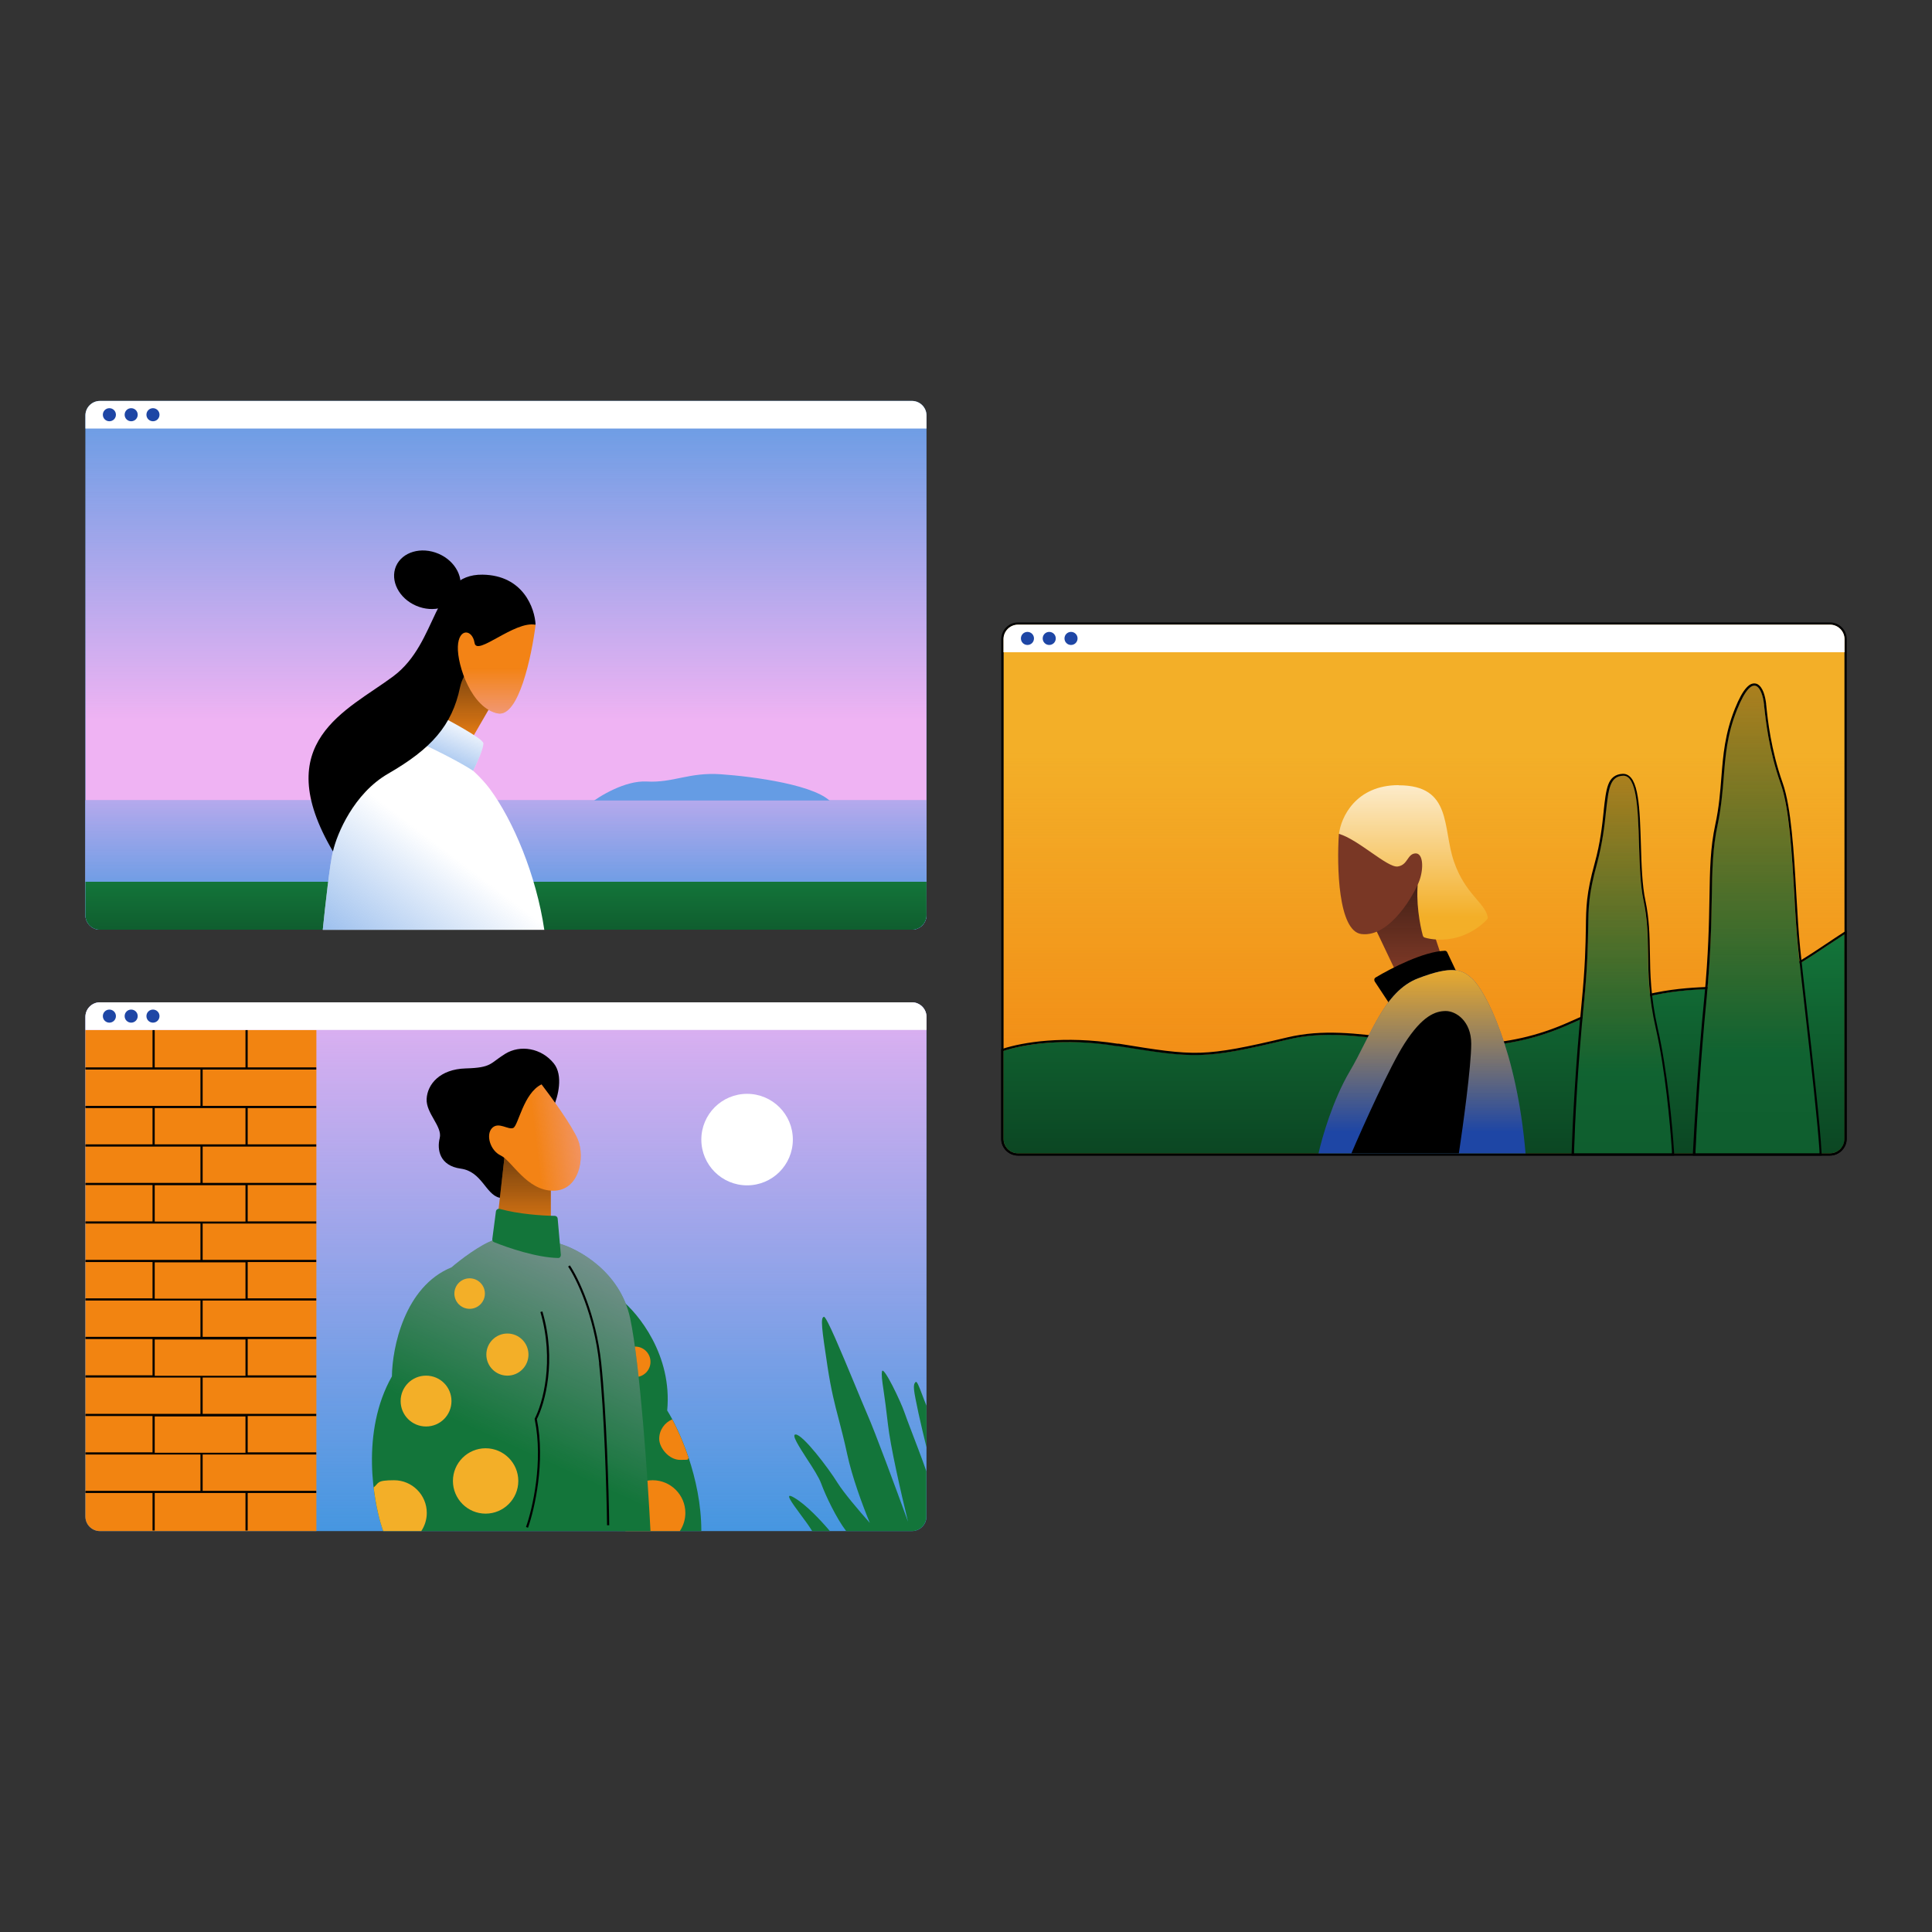 <?xml version="1.0" encoding="UTF-8"?> <svg xmlns="http://www.w3.org/2000/svg" xmlns:xlink="http://www.w3.org/1999/xlink" version="1.1" viewBox="0 0 1330 1330"><rect x="0" y="0" width="1330" height="1330" fill="#333333" stroke="none"/><defs><style> .cls-1 { fill: url(#Unbenannter_Verlauf_20); } .cls-1, .cls-2 { fill-opacity: .6; } .cls-3 { fill: url(#Unbenannter_Verlauf_2); } .cls-4 { fill: url(#Unbenannter_Verlauf_6); } .cls-5 { fill: url(#Unbenannter_Verlauf_7); } .cls-6 { fill: url(#Unbenannter_Verlauf_5); } .cls-7 { fill: url(#Unbenannter_Verlauf_9); } .cls-2 { fill: url(#Unbenannter_Verlauf_8); } .cls-8, .cls-9 { fill: #f3af28; } .cls-10 { fill: #f38315; } .cls-11, .cls-12, .cls-13, .cls-14, .cls-15, .cls-9, .cls-16, .cls-17, .cls-18, .cls-19, .cls-20, .cls-21 { fill-rule: evenodd; } .cls-11, .cls-22 { fill: #2090dc; } .cls-12 { fill: url(#Unbenannter_Verlauf_3); } .cls-23 { fill: #1e46a5; } .cls-24, .cls-16 { fill: #f28411; } .cls-25 { fill: #fff; } .cls-14 { fill: url(#Unbenannter_Verlauf_4); } .cls-14, .cls-20, .cls-21 { fill-opacity: .2; } .cls-15, .cls-26 { fill: #13753a; } .cls-27 { fill: #659ce4; } .cls-28 { fill: url(#Unbenannter_Verlauf_15); } .cls-29 { fill: url(#Unbenannter_Verlauf_21); } .cls-30 { fill: url(#Unbenannter_Verlauf_18); } .cls-31 { fill: url(#Unbenannter_Verlauf_19); } .cls-32 { fill: url(#Unbenannter_Verlauf_16); } .cls-33 { fill: url(#Unbenannter_Verlauf_17); } .cls-17 { fill: url(#Unbenannter_Verlauf_11); } .cls-18 { fill: url(#Unbenannter_Verlauf_13); } .cls-19 { fill: url(#Unbenannter_Verlauf_10); fill-opacity: .4; } .cls-20 { fill: url(#Unbenannter_Verlauf_14); } .cls-21 { fill: url(#Unbenannter_Verlauf_12); } .cls-34 { fill: #793725; } </style><linearGradient id="Unbenannter_Verlauf_2" data-name="Unbenannter Verlauf 2" x1="348.2" y1="1158.7" x2="348.2" y2="833.6" gradientTransform="translate(0 1330) scale(1 -1)" gradientUnits="userSpaceOnUse"><stop offset="0" stop-color="#efb3f3" stop-opacity="0"></stop><stop offset="1" stop-color="#efb3f3"></stop></linearGradient><linearGradient id="Unbenannter_Verlauf_3" data-name="Unbenannter Verlauf 3" x1="348.3" y1="656.8" x2="348.3" y2="826.8" gradientTransform="translate(0 1330) scale(1 -1)" gradientUnits="userSpaceOnUse"><stop offset="0" stop-color="#efb3f3" stop-opacity="0"></stop><stop offset="1" stop-color="#efb3f3"></stop></linearGradient><linearGradient id="Unbenannter_Verlauf_4" data-name="Unbenannter Verlauf 4" x1="348.2" y1="723" x2="348.2" y2="690" gradientTransform="translate(0 1330) scale(1 -1)" gradientUnits="userSpaceOnUse"><stop offset="0" stop-color="#000" stop-opacity="0"></stop><stop offset="1" stop-color="#000"></stop></linearGradient><linearGradient id="Unbenannter_Verlauf_5" data-name="Unbenannter Verlauf 5" x1="313.6" y1="739.5" x2="223.9" y2="620.9" gradientTransform="translate(0 1330) scale(1 -1)" gradientUnits="userSpaceOnUse"><stop offset="0" stop-color="#659ce4" stop-opacity="0"></stop><stop offset="1" stop-color="#659ce4"></stop></linearGradient><linearGradient id="Unbenannter_Verlauf_6" data-name="Unbenannter Verlauf 6" x1="318" y1="816.2" x2="318" y2="919.8" gradientTransform="translate(0 1330) scale(1 -1)" gradientUnits="userSpaceOnUse"><stop offset="0" stop-color="#070707" stop-opacity="0"></stop><stop offset="1" stop-color="#070707"></stop></linearGradient><linearGradient id="Unbenannter_Verlauf_7" data-name="Unbenannter Verlauf 7" x1="318.1" y1="836.1" x2="295.6" y2="782.5" gradientTransform="translate(0 1330) scale(1 -1)" gradientUnits="userSpaceOnUse"><stop offset="0" stop-color="#659ce4" stop-opacity="0"></stop><stop offset="1" stop-color="#659ce4"></stop></linearGradient><linearGradient id="Unbenannter_Verlauf_8" data-name="Unbenannter Verlauf 8" x1="342" y1="869.7" x2="342" y2="825.7" gradientTransform="translate(0 1330) scale(1 -1)" gradientUnits="userSpaceOnUse"><stop offset="0" stop-color="#efb3f3" stop-opacity="0"></stop><stop offset="1" stop-color="#efb3f3"></stop></linearGradient><linearGradient id="Unbenannter_Verlauf_9" data-name="Unbenannter Verlauf 9" x1="980.3" y1="811.9" x2="980.3" y2="536" gradientTransform="translate(0 1330) scale(1 -1)" gradientUnits="userSpaceOnUse"><stop offset="0" stop-color="#f28411" stop-opacity="0"></stop><stop offset="1" stop-color="#f28411"></stop></linearGradient><linearGradient id="Unbenannter_Verlauf_10" data-name="Unbenannter Verlauf 10" x1="980.3" y1="686.9" x2="980.3" y2="536" gradientTransform="translate(0 1330) scale(1 -1)" gradientUnits="userSpaceOnUse"><stop offset="0" stop-color="#000" stop-opacity="0"></stop><stop offset="1" stop-color="#000"></stop></linearGradient><linearGradient id="Unbenannter_Verlauf_11" data-name="Unbenannter Verlauf 11" x1="1117.2" y1="591.8" x2="1117.2" y2="889.8" gradientTransform="translate(0 1330) scale(1 -1)" gradientUnits="userSpaceOnUse"><stop offset="0" stop-color="#f28411" stop-opacity="0"></stop><stop offset="1" stop-color="#f28411"></stop></linearGradient><linearGradient id="Unbenannter_Verlauf_12" data-name="Unbenannter Verlauf 12" x1="1117.2" y1="796" x2="1117.2" y2="536" gradientTransform="translate(0 1330) scale(1 -1)" gradientUnits="userSpaceOnUse"><stop offset="0" stop-color="#000" stop-opacity="0"></stop><stop offset="1" stop-color="#000"></stop></linearGradient><linearGradient id="Unbenannter_Verlauf_13" data-name="Unbenannter Verlauf 13" x1="1209.8" y1="605.1" x2="1209.8" y2="974.2" gradientTransform="translate(0 1330) scale(1 -1)" gradientUnits="userSpaceOnUse"><stop offset="0" stop-color="#f28411" stop-opacity="0"></stop><stop offset="1" stop-color="#f28411"></stop></linearGradient><linearGradient id="Unbenannter_Verlauf_14" data-name="Unbenannter Verlauf 14" x1="1209.8" y1="858" x2="1209.8" y2="536" gradientTransform="translate(0 1330) scale(1 -1)" gradientUnits="userSpaceOnUse"><stop offset="0" stop-color="#000" stop-opacity="0"></stop><stop offset="1" stop-color="#000"></stop></linearGradient><linearGradient id="Unbenannter_Verlauf_15" data-name="Unbenannter Verlauf 15" x1="969.5" y1="666.4" x2="969.5" y2="782.2" gradientTransform="translate(0 1330) scale(1 -1)" gradientUnits="userSpaceOnUse"><stop offset="0" stop-color="#070707" stop-opacity="0"></stop><stop offset="1" stop-color="#070707"></stop></linearGradient><linearGradient id="Unbenannter_Verlauf_16" data-name="Unbenannter Verlauf 16" x1="972.9" y1="698.8" x2="972.9" y2="818.8" gradientTransform="translate(0 1330) scale(1 -1)" gradientUnits="userSpaceOnUse"><stop offset="0" stop-color="#fff" stop-opacity="0"></stop><stop offset="1" stop-color="#fff"></stop></linearGradient><linearGradient id="Unbenannter_Verlauf_17" data-name="Unbenannter Verlauf 17" x1="979" y1="550.8" x2="979" y2="667.8" gradientTransform="translate(0 1330) scale(1 -1)" gradientUnits="userSpaceOnUse"><stop offset="0" stop-color="#f3af28" stop-opacity="0"></stop><stop offset="1" stop-color="#f3af28"></stop></linearGradient><linearGradient id="Unbenannter_Verlauf_18" data-name="Unbenannter Verlauf 18" x1="348.3" y1="186.8" x2="348.3" y2="674.8" gradientTransform="translate(0 1330) scale(1 -1)" gradientUnits="userSpaceOnUse"><stop offset="0" stop-color="#efb3f3" stop-opacity="0"></stop><stop offset="1" stop-color="#efb3f3"></stop></linearGradient><linearGradient id="Unbenannter_Verlauf_19" data-name="Unbenannter Verlauf 19" x1="360.3" y1="475.5" x2="360.3" y2="584" gradientTransform="translate(0 1330) scale(1 -1)" gradientUnits="userSpaceOnUse"><stop offset="0" stop-color="#070707" stop-opacity="0"></stop><stop offset="1" stop-color="#070707"></stop></linearGradient><linearGradient id="Unbenannter_Verlauf_20" data-name="Unbenannter Verlauf 20" x1="368.6" y1="545.8" x2="421.8" y2="552.2" gradientTransform="translate(0 1330) scale(1 -1)" gradientUnits="userSpaceOnUse"><stop offset="0" stop-color="#efb3f3" stop-opacity="0"></stop><stop offset="1" stop-color="#efb3f3"></stop></linearGradient><linearGradient id="Unbenannter_Verlauf_21" data-name="Unbenannter Verlauf 21" x1="355.6" y1="333" x2="488.6" y2="625" gradientTransform="translate(0 1330) scale(1 -1)" gradientUnits="userSpaceOnUse"><stop offset="0" stop-color="#efb3f3" stop-opacity="0"></stop><stop offset="1" stop-color="#efb3f3"></stop></linearGradient></defs><g><g id="Ebene_1"><g id="Social_Networking"><g id="Browser_1"><g id="Sky"><path class="cls-22" d="M58.8,286c0-5.5,4.5-10,10-10h559c5.5,0,10,4.5,10,10v344c0,5.5-4.5,10-10,10H68.8c-5.5,0-10-4.5-10-10v-344Z"></path><path class="cls-3" d="M58.8,286c0-5.5,4.5-10,10-10h559c5.5,0,10,4.5,10,10v344c0,5.5-4.5,10-10,10H68.8c-5.5,0-10-4.5-10-10v-344Z"></path></g><g id="Background"><path id="Island" class="cls-27" d="M445.2,538c-14.8-.8-32.5,10-39.5,15.5h167.5c-9-13-55-19-77-20.5s-32.5,6-51,5Z"></path><g id="Sea"><path class="cls-11" d="M637.8,551v79c0,5.5-4.5,10-10,10H68.8c-5.5,0-10-4.5-10-10v-79h579Z"></path><path class="cls-12" d="M637.8,551v79c0,5.5-4.5,10-10,10H68.8c-5.5,0-10-4.5-10-10v-79h579Z"></path></g><g id="Ground"><path class="cls-15" d="M637.8,607v23c0,5.5-4.5,10-10,10H68.8c-5.5,0-10-4.5-10-10v-23h579Z"></path><path class="cls-14" d="M637.8,607v23c0,5.5-4.5,10-10,10H68.8c-5.5,0-10-4.5-10-10v-23h579Z"></path></g></g><g id="Header"><path id="Rectangle_2" class="cls-25" d="M58.8,295h579v-9c0-5.5-4.5-10-10-10H68.8c-5.5,0-10,4.5-10,10v9Z"></path><g id="Group_1"><path id="Ellipse_2" class="cls-23" d="M79.8,285.5c0,2.5-2,4.5-4.5,4.5s-4.5-2-4.5-4.5,2-4.5,4.5-4.5,4.5,2,4.5,4.5Z"></path><path id="Ellipse_3" class="cls-23" d="M94.8,285.5c0,2.5-2,4.5-4.5,4.5s-4.5-2-4.5-4.5,2-4.5,4.5-4.5,4.5,2,4.5,4.5Z"></path><path id="Ellipse_4" class="cls-23" d="M109.8,285.5c0,2.5-2,4.5-4.5,4.5s-4.5-2-4.5-4.5,2-4.5,4.5-4.5,4.5,2,4.5,4.5Z"></path></g></g><g id="Character_1"><g id="Shirt"><path class="cls-25" d="M229.2,586.1c-2,7.2-5.5,39-7,54h152.5c-5.5-37.5-21.5-75.5-37.5-97-12-16.1-32.5-29-43.5-34-7.2,5.2-25,18.8-33,25-27,23.5-29,43-31.5,52Z"></path><path class="cls-6" d="M229.2,586.1c-2,7.2-5.5,39-7,54h152.5c-5.5-37.5-21.5-75.5-37.5-97-12-16.1-32.5-29-43.5-34-7.2,5.2-25,18.8-33,25-27,23.5-29,43-31.5,52Z"></path></g><g id="Head"><g id="Neck"><path class="cls-10" d="M339.2,483.6l-20.5,35.5-22-10.5,22-53.5,20.5,28.5Z"></path><path class="cls-4" d="M339.2,483.6l-20.5,35.5-22-10.5,22-53.5,20.5,28.5Z"></path></g><g id="Shirt_Part"><path class="cls-25" d="M332.7,511.6c.4,3.2-4.5,14-7,19-10.4-6.8-29.7-16.2-38-20l11-20c11.2,5.7,33.6,17.8,34,21Z"></path><path class="cls-5" d="M332.7,511.6c.4,3.2-4.5,14-7,19-10.4-6.8-29.7-16.2-38-20l11-20c11.2,5.7,33.6,17.8,34,21Z"></path></g><g id="Hair"><path id="Vector_3" d="M267.2,532.6c-23.6,13.6-35.2,41.3-38,53.5-44.5-75.5,10-97,41.5-120.5s26.5-70.5,61.5-70c28,.4,36,23.2,36.5,34.5-15.5,5.5-47.6,21.8-52,43-5.5,26.5-20,42.5-49.5,59.5Z"></path><path id="Ellipse_1" d="M315.8,408.4c-4.3,9.9-17.4,13.7-29.3,8.6-11.9-5.1-18.1-17.3-13.9-27.2,4.3-9.9,17.4-13.7,29.3-8.6,11.9,5.1,18.1,17.3,13.9,27.2Z"></path></g><g id="Face"><path class="cls-10" d="M342.7,491.1c14.4,2.8,23.3-39.5,26-61-14.5-3-40.5,22-42,12.5s-11-10.5-11.5,2.5,9.5,42.5,27.5,46Z"></path><path class="cls-2" d="M342.7,491.1c14.4,2.8,23.3-39.5,26-61-14.5-3-40.5,22-42,12.5s-11-10.5-11.5,2.5,9.5,42.5,27.5,46Z"></path></g></g></g></g><g id="Browser_2"><g id="Sky_2"><path class="cls-8" d="M690.8,440c0-5.5,4.5-10,10-10h559c5.5,0,10,4.5,10,10v344c0,5.5-4.5,10-10,10h-559c-5.5,0-10-4.5-10-10v-344Z"></path><path class="cls-7" d="M690.8,440c0-5.5,4.5-10,10-10h559c5.5,0,10,4.5,10,10v344c0,5.5-4.5,10-10,10h-559c-5.5,0-10-4.5-10-10v-344Z"></path></g><path id="Sky__x28_Stroke_x29_" class="cls-13" d="M700.8,428.5h559c6.3,0,11.5,5.1,11.5,11.5v344c0,6.3-5.2,11.5-11.5,11.5h-559c-6.3,0-11.5-5.2-11.5-11.5v-344c0-6.4,5.2-11.5,11.5-11.5ZM700.8,430c-5.5,0-10,4.5-10,10v344c0,5.5,4.5,10,10,10h559c5.5,0,10-4.5,10-10v-344c0-5.5-4.5-10-10-10h-559Z"></path><g id="Background_2"><g id="Hill"><path class="cls-15" d="M1269.8,643.1v140.9c0,5.5-4.5,10-10,10h-559c-5.5,0-10-4.5-10-10v-60.6c13.6-4.4,41.7-9.2,78.5-3.4h.9c52.7,8.5,58.5,9.4,116.6-4.5,23.7-5.7,47.3-2.6,72.2.6,36.5,4.7,75.8,9.8,122.8-11.6,47.8-21.8,74.7-22.9,96.6-23.8,14.3-.6,26.5-1.1,40.9-7.2,13.6-5.8,26.8-14.6,39.9-23.4,3.5-2.4,7-4.7,10.6-7Z"></path><path class="cls-19" d="M1269.8,643.1v140.9c0,5.5-4.5,10-10,10h-559c-5.5,0-10-4.5-10-10v-60.6c13.6-4.4,41.7-9.2,78.5-3.4h.9c52.7,8.5,58.5,9.4,116.6-4.5,23.7-5.7,47.3-2.6,72.2.6,36.5,4.7,75.8,9.8,122.8-11.6,47.8-21.8,74.7-22.9,96.6-23.8,14.3-.6,26.5-1.1,40.9-7.2,13.6-5.8,26.8-14.6,39.9-23.4,3.5-2.4,7-4.7,10.6-7Z"></path></g><path id="Hill__x28_Stroke_x29_" class="cls-13" d="M1271.2,640.4v143.6c0,6.3-5.2,11.5-11.5,11.5h-559c-6.3,0-11.5-5.2-11.5-11.5v-61.7l1-.3c13.8-4.5,42.2-9.3,79.2-3.5h.9c26.4,4.3,40.8,6.6,56,6.2,15.1-.5,31-3.7,60.1-10.6,24-5.7,47.8-2.7,72.6.5h.1c36.5,4.7,75.4,9.7,121.9-11.4,48-21.9,75.1-23,97.2-23.9,14.3-.6,26.2-1.1,40.4-7.1,13.5-5.7,26.5-14.4,39.7-23.2l.8,1.2c-13.1,8.8-26.3,17.6-39.9,23.4-14.4,6.1-26.6,6.6-40.9,7.2-21.9.9-48.8,2-96.6,23.8-46.9,21.4-86.3,16.3-122.8,11.6-24.9-3.2-48.5-6.3-72.2-.6-58.2,13.9-63.9,13-116.6,4.6h-.9c-36.8-6-64.9-1.2-78.5,3.3v60.6c0,5.5,4.5,10,10,10h559c5.5,0,10-4.5,10-10v-140.9c-.5.3-1,.7-1.5,1-3,2-6.1,4-9.1,6h0s-.8-1.2-.8-1.2c3.5-2.4,7.1-4.7,10.6-7l2.3-1.5Z"></path><g id="Tree_1"><path class="cls-15" d="M1151,794h-67.6c.6-19.1,2.5-59.8,6.9-103.5,2.6-25.5,2.8-40,2.9-51.2.2-15.1.3-23.8,6.1-44.8,3.9-14.2,5.2-26.4,6.2-36.1,1.6-15.2,2.6-24.1,11.8-24.4,9.5-.3,10.2,22.8,10.9,47,.4,14.1.9,28.6,3.1,39,2.7,12.6,2.9,23.6,3.1,35.6.2,14.7.5,30.7,5.4,52.4,6.6,28.9,10,66.6,11.2,86Z"></path><path class="cls-17" d="M1151,794h-67.6c.6-19.1,2.5-59.8,6.9-103.5,2.6-25.5,2.8-40,2.9-51.2.2-15.1.3-23.8,6.1-44.8,3.9-14.2,5.2-26.4,6.2-36.1,1.6-15.2,2.6-24.1,11.8-24.4,9.5-.3,10.2,22.8,10.9,47,.4,14.1.9,28.6,3.1,39,2.7,12.6,2.9,23.6,3.1,35.6.2,14.7.5,30.7,5.4,52.4,6.6,28.9,10,66.6,11.2,86Z"></path><path class="cls-21" d="M1151,794h-67.6c.6-19.1,2.5-59.8,6.9-103.5,2.6-25.5,2.8-40,2.9-51.2.2-15.1.3-23.8,6.1-44.8,3.9-14.2,5.2-26.4,6.2-36.1,1.6-15.2,2.6-24.1,11.8-24.4,9.5-.3,10.2,22.8,10.9,47,.4,14.1.9,28.6,3.1,39,2.7,12.6,2.9,23.6,3.1,35.6.2,14.7.5,30.7,5.4,52.4,6.6,28.9,10,66.6,11.2,86Z"></path></g><path id="Tree_1__x28_Stroke_x29_" class="cls-13" d="M1152.6,795.5h-70.7v-1.5c.6-19.2,2.6-59.9,6.9-103.6,2.5-25.4,2.7-39.9,2.9-51h0c.2-15.2.3-24.1,6.1-45.2,3.9-14.1,5.2-26.2,6.2-35.9v-.2c.8-7.4,1.5-13.6,3.1-17.9.8-2.2,2-4.1,3.7-5.4,1.7-1.3,3.8-2,6.3-2.1,3.1-.1,5.4,1.8,7,4.6,1.5,2.7,2.6,6.6,3.3,11,1.5,8.9,1.8,20.8,2.2,32.8h0c.4,14.3.9,28.6,3.1,38.8,2.7,12.7,2.9,23.9,3.1,35.8h0c.2,14.7.5,30.6,5.4,52.2,6.6,29,10.1,66.8,11.3,86.2v1.6ZM1151,794c0-.5,0-1,0-1.5-1.3-19.8-4.7-56.4-11.1-84.5-5-21.8-5.2-37.8-5.4-52.4-.2-11.9-.4-23-3.1-35.6-2.2-10.3-2.7-24.8-3.1-39-.7-24.2-1.5-47.3-10.9-47-9.2.3-10.1,9.2-11.8,24.4-1,9.7-2.4,21.9-6.2,36.1-5.8,21-5.9,29.8-6.1,44.8-.2,11.1-.4,25.7-2.9,51.2-4.3,42.6-6.2,82.3-6.8,102,0,.5,0,1,0,1.5h67.6Z"></path><g id="Tree_2"><path class="cls-15" d="M1252.6,794h-85.6c.9-20,3.4-62.5,7.8-107.5,2.9-29.3,3.2-50.8,3.5-68.5.3-19.4.6-34.3,4-50,2.6-12,3.4-22.6,4.2-32.8,1.2-15.3,2.3-29.6,9.2-46.7,11.5-28.5,17.5-13.5,18.5-4,0,.4,0,.8.1,1.2,1,10,3.2,30.8,11.4,53.8,5.8,16.5,7.7,47.5,9.4,76.3.8,13.2,1.5,26,2.6,36.7,1,9.9,2.7,24.8,4.6,41.4,4.2,36.7,9.3,81.9,10.2,100.1Z"></path><path class="cls-18" d="M1252.6,794h-85.6c.9-20,3.4-62.5,7.8-107.5,2.9-29.3,3.2-50.8,3.5-68.5.3-19.4.6-34.3,4-50,2.6-12,3.4-22.6,4.2-32.8,1.2-15.3,2.3-29.6,9.2-46.7,11.5-28.5,17.5-13.5,18.5-4,0,.4,0,.8.1,1.2,1,10,3.2,30.8,11.4,53.8,5.8,16.5,7.7,47.5,9.4,76.3.8,13.2,1.5,26,2.6,36.7,1,9.9,2.7,24.8,4.6,41.4,4.2,36.7,9.3,81.9,10.2,100.1Z"></path><path class="cls-20" d="M1252.6,794h-85.6c.9-20,3.4-62.5,7.8-107.5,2.9-29.3,3.2-50.8,3.5-68.5.3-19.4.6-34.3,4-50,2.6-12,3.4-22.6,4.2-32.8,1.2-15.3,2.3-29.6,9.2-46.7,11.5-28.5,17.5-13.5,18.5-4,0,.4,0,.8.1,1.2,1,10,3.2,30.8,11.4,53.8,5.8,16.5,7.7,47.5,9.4,76.3.8,13.2,1.5,26,2.6,36.7,1,9.9,2.7,24.8,4.6,41.4,4.2,36.7,9.3,81.9,10.2,100.1Z"></path></g><path id="Tree_2__x28_Stroke_x29_" class="cls-13" d="M1254.2,795.5h-88.8v-1.6c1-20,3.5-62.6,7.9-107.6,2.8-29.2,3.2-50.7,3.5-68.3h0c.3-19.5.6-34.5,4-50.3,2.6-11.9,3.4-22.4,4.2-32.6h0c1.2-15.3,2.4-29.9,9.3-47.2,2.9-7.2,5.5-11.8,7.9-14.4,1.2-1.3,2.4-2.3,3.6-2.7,1.3-.5,2.6-.4,3.7,0,1.1.5,2,1.4,2.7,2.3.7,1,1.3,2.1,1.8,3.4.9,2.4,1.5,5.3,1.8,7.8,0,.4,0,.8.1,1.2,1,10,3.2,30.6,11.3,53.5,3,8.4,4.9,20.4,6.3,33.9,1.4,13.4,2.3,28.4,3.1,42.8h0c.8,13.3,1.5,26,2.6,36.7,1,9.9,2.7,24.8,4.6,41.4h0c4.2,36.7,9.3,81.9,10.2,100.2v1.6ZM1252.6,794c0-.5,0-1,0-1.5-1.2-19.1-6.1-62.8-10.2-98.6-1.9-16.7-3.6-31.6-4.6-41.4-1.1-10.7-1.9-23.5-2.6-36.7-1.7-28.8-3.5-59.9-9.4-76.3-8.2-23.1-10.3-43.8-11.4-53.8,0-.4,0-.8-.1-1.2-1-9.5-7-24.5-18.5,4-6.9,17.1-8,31.5-9.2,46.7-.8,10.2-1.7,20.8-4.2,32.8-3.4,15.7-3.7,30.6-4,50-.3,17.7-.7,39.2-3.5,68.5-4.3,43.9-6.8,85.5-7.7,106,0,.5,0,1,0,1.5h85.6Z"></path></g><g id="Header_2"><path id="Rectangle_2_x5F_2" class="cls-25" d="M690.8,449h579v-9c0-5.5-4.5-10-10-10h-559c-5.5,0-10,4.5-10,10v9Z"></path><g id="Group_1_x5F_2"><path id="Ellipse_2_x5F_2" class="cls-23" d="M711.8,439.5c0,2.5-2,4.5-4.5,4.5s-4.5-2-4.5-4.5,2-4.5,4.5-4.5,4.5,2,4.5,4.5Z"></path><path id="Ellipse_3_x5F_2" class="cls-23" d="M726.8,439.5c0,2.5-2,4.5-4.5,4.5s-4.5-2-4.5-4.5,2-4.5,4.5-4.5,4.5,2,4.5,4.5Z"></path><path id="Ellipse_4_x5F_2" class="cls-23" d="M741.8,439.5c0,2.5-2,4.5-4.5,4.5s-4.5-2-4.5-4.5,2-4.5,4.5-4.5,4.5,2,4.5,4.5Z"></path></g></g><g id="Character_2"><g id="Head_2"><g id="Neck_2"><path class="cls-34" d="M961.2,669.5l-14.5-30.5,25.5-41,20,60-31,11.5Z"></path><path class="cls-28" d="M961.2,669.5l-14.5-30.5,25.5-41,20,60-31,11.5Z"></path></g><g id="Hair_2"><path class="cls-8" d="M962.8,540.5c-29.6,0-39.7,22.3-41,33.5l27,26.5,27.5,5.5c-1.9,14.5,1.2,30.8,3.2,38.1.2.6.6,1.1,1.2,1.3,4.1,1.3,13.1,2.6,23.1-.3,10.1-3,17.2-9.1,20-12.3.4-.4.5-1,.4-1.5-2.1-10-15.6-15.8-23.3-38.2-8-23-1-52.5-38-52.5Z"></path><path class="cls-32" d="M962.8,540.5c-29.6,0-39.7,22.3-41,33.5l27,26.5,27.5,5.5c-1.9,14.5,1.2,30.8,3.2,38.1.2.6.6,1.1,1.2,1.3,4.1,1.3,13.1,2.6,23.1-.3,10.1-3,17.2-9.1,20-12.3.4-.4.5-1,.4-1.5-2.1-10-15.6-15.8-23.3-38.2-8-23-1-52.5-38-52.5Z"></path></g><path id="Face_2" class="cls-34" d="M937.2,643c-16-2-17-46.8-15.5-69,13.5,4,33.5,23.5,40.5,22.5s6.5-8.5,12-9,6,10,3,18.5-20,39.5-40,37Z"></path></g><g id="Shirt_2"><path id="Vector_9" d="M946.4,675.7l12.4,18.8,45-23-7.5-15.9c-.3-.7-1-1.2-1.8-1.1-14.5.6-36.5,11.8-47.5,18.4-1,.6-1.2,1.8-.6,2.8Z"></path><g id="Vector_8"><path class="cls-23" d="M929.2,737.5c-11.6,19.6-19.2,45.8-21.5,56.5h142.5c-6-70.5-27.5-112-37-120.5-6.8-6.1-13.5-9-37,0s-32.5,39.5-47,64Z"></path><path class="cls-33" d="M929.2,737.5c-11.6,19.6-19.2,45.8-21.5,56.5h142.5c-6-70.5-27.5-112-37-120.5-6.8-6.1-13.5-9-37,0s-32.5,39.5-47,64Z"></path></g><path id="Vector_10" d="M966.8,718.5c-10,15.6-28.5,56.8-36.5,75.5h74c2.8-18.7,8.5-59.9,8.5-75.5s-10.5-22.5-17.5-22.5-16,3-28.5,22.5Z"></path></g></g></g><g id="Browser_3"><g id="Sky_3"><path class="cls-22" d="M58.8,700c0-5.5,4.5-10,10-10h559c5.5,0,10,4.5,10,10v344c0,5.5-4.5,10-10,10H68.8c-5.5,0-10-4.5-10-10v-344Z"></path><path class="cls-30" d="M58.8,700c0-5.5,4.5-10,10-10h559c5.5,0,10,4.5,10,10v344c0,5.5-4.5,10-10,10H68.8c-5.5,0-10-4.5-10-10v-344Z"></path></g><g id="Background_3"><g id="Brick_Wall"><path id="Wall" class="cls-24" d="M217.8,1054v-345H58.8v335c0,5.5,4.5,10,10,10h149Z"></path><g id="Group_10"><g id="Group_3"><path id="Union" class="cls-13" d="M106.5,709v25.8h62.5v-25.8h1.5v25.8h47.2v1.5h-78.2v25h78.2v1.5h-47.2v25h47.2v1.5h-78.2v25h78.2v1.5h-47.2v25h47.2v1.5h-78.2v25h78.2v1.5h-47.2v25h47.2v1.5h-78.2v25h78.2v1.5h-47.2v25h47.2v1.5h-78.2v25h78.2v1.5h-47.2v25h47.2v1.5h-78.2v25h78.2v1.5h-47.2v25.8h-1.5v-25.8h-62.5v25.8h-1.5v-25.8h-46.2v-1.5h79.2v-25H58.8v-1.5h46.2v-25h-46.2v-1.5h79.2v-25H58.8v-1.5h46.2v-25h-46.2v-1.5h79.2v-25H58.8v-1.5h46.2v-25h-46.2v-1.5h79.2v-25H58.8v-1.5h46.2v-25h-46.2v-1.5h79.2v-25H58.8v-1.5h46.2v-25h-46.2v-1.5h79.2v-25H58.8v-1.5h46.2v-25.8h1.5ZM106.5,975.1h62.5v25h-62.5v-25ZM169,947.1v-25h-62.5v25h62.5ZM106.5,869h62.5v25h-62.5v-25ZM169,840.9v-25h-62.5v25h62.5ZM106.5,762.8h62.5v25h-62.5v-25Z"></path></g></g></g><path id="Sun" class="cls-25" d="M545.8,784.5c0,17.4-14.1,31.5-31.5,31.5s-31.5-14.1-31.5-31.5,14.1-31.5,31.5-31.5,31.5,14.1,31.5,31.5Z"></path><path id="Plant" class="cls-15" d="M626.7,1054h-44.2c-6.7-8.8-14-24-17.3-33-1.5-4-5.6-10.5-9.7-16.7-5.6-8.7-10.8-16.8-7.8-16.8,5,0,22.5,23,29,33.5,4,6.4,14.2,18.5,22.1,27.4-5.2-12.6-12.2-31.6-15.6-47.4-2.1-9.9-4.1-17.2-5.8-23.9h0c-2.8-10.6-5.2-19.9-7.7-36.1-4-26.5-5-34-2.5-34.5,1.8-.3,12.3,25.1,21,46h0c3.6,8.6,6.8,16.5,9,21.5,5.2,11.8,19.1,49.4,27.9,73.6-5-20.6-12.2-52.1-13.9-67.6-1.1-9.8-2.1-17.1-2.9-22.5h0c-1.1-7.3-1.6-11.2-1.1-13.5,1-4,13,21,15.5,28.5.8,2.4,2.6,7.1,4.8,12.9h0c3,7.9,6.9,17.9,10.2,27.4v31.2c0,5.5-4.5,10-10,10h-1ZM559.2,1054h12.1c-5.9-7-16.3-18.2-24.6-23-7.3-4.3-1.8,3.2,4.4,11.6,3,4,6.1,8.2,8,11.4ZM637.8,996.4v-28.7c-1.1-2.6-2-5.1-2.9-7.4-2.2-5.8-3.7-9.8-4.6-8.9-2,2-1.5,5,2,21.5,1.6,7.4,3.7,16.1,5.5,23.4Z"></path></g><g id="Header_3"><path id="Rectangle_2_x5F_3" class="cls-25" d="M58.8,709h579v-9c0-5.5-4.5-10-10-10H68.8c-5.5,0-10,4.5-10,10v9Z"></path><g id="Group_1_x5F_3"><path id="Ellipse_2_x5F_3" class="cls-23" d="M79.8,699.5c0,2.5-2,4.5-4.5,4.5s-4.5-2-4.5-4.5,2-4.5,4.5-4.5,4.5,2,4.5,4.5Z"></path><path id="Ellipse_3_x5F_3" class="cls-23" d="M94.8,699.5c0,2.5-2,4.5-4.5,4.5s-4.5-2-4.5-4.5,2-4.5,4.5-4.5,4.5,2,4.5,4.5Z"></path><path id="Ellipse_4_x5F_3" class="cls-23" d="M109.8,699.5c0,2.5-2,4.5-4.5,4.5s-4.5-2-4.5-4.5,2-4.5,4.5-4.5,4.5,2,4.5,4.5Z"></path></g></g><g id="Character_3"><g id="Head_3"><path id="Hair_3" d="M381.2,732c6.8,8.4,2.8,23.2,0,29.5-9.2,23.7-29.9,65-37.5,63-9.5-2.5-12-18-26.5-20s-16.5-13-14.5-21-9.5-17-9-27,9-20.5,27-21,16.5-3.5,27-10c10.5-6.5,25-4,33.5,6.5Z"></path><g id="Neck_3"><path class="cls-10" d="M379.2,860v-41l-31.5-26-6.5,57.5,38,9.5Z"></path><path class="cls-31" d="M379.2,860v-41l-31.5-26-6.5,57.5,38,9.5Z"></path></g><g id="Face_3"><path class="cls-10" d="M397.8,784.5c-4-9.6-18.3-29.3-25-38-12.5,6-16,28.5-19.5,30s-10-4.5-14.5,0-1.5,15.5,6,19,17.8,24.2,36,24.2,22-23.2,17-35.2Z"></path><path class="cls-1" d="M397.8,784.5c-4-9.6-18.3-29.3-25-38-12.5,6-16,28.5-19.5,30s-10-4.5-14.5,0-1.5,15.5,6,19,17.8,24.2,36,24.2,22-23.2,17-35.2Z"></path></g></g><g id="Jacket"><g id="Group_2"><path id="Vector_16" class="cls-26" d="M459.3,971c3.6-38-19.8-66.8-32-76.5l-2.5,159.5h58c0-36.8-15.7-70.7-23.5-83Z"></path><path id="Ellipse_11" class="cls-24" d="M447.8,937.5c0,5.8-4.7,10.5-10.5,10.5s-10.5-4.7-10.5-10.5,4.7-10.5,10.5-10.5,10.5,4.7,10.5,10.5Z"></path><path id="Intersect" class="cls-16" d="M462.8,977.1c-5.3,2.2-9,7.4-9,13.4s6.5,14.5,14.5,14.5,4.1-.4,5.8-1.2c-3.6-10.9-7.8-20.1-11.3-26.7Z"></path><path id="Intersect_2" class="cls-16" d="M468,1054c2.4-3.6,3.8-7.9,3.8-12.5,0-12.4-10.1-22.5-22.5-22.5s-22.5,10.1-22.5,22.5,1.4,8.9,3.8,12.5h37.4Z"></path></g><g id="Vector_15"><path class="cls-26" d="M269.8,947.5c-21.6,38-13,86.8-6,106.5h184c-1.8-35.5-7.2-114.5-14-146.5-6.8-32-35.5-47.7-49-51.5-10.8-2.2-34.9-5.7-44.5-2.5-9.6,3.2-23.7,14-29.5,19-32.4,13.2-40.8,55.5-41,75Z"></path><path class="cls-29" d="M269.8,947.5c-21.6,38-13,86.8-6,106.5h184c-1.8-35.5-7.2-114.5-14-146.5-6.8-32-35.5-47.7-49-51.5-10.8-2.2-34.9-5.7-44.5-2.5-9.6,3.2-23.7,14-29.5,19-32.4,13.2-40.8,55.5-41,75Z"></path></g><path id="Vector_14" class="cls-26" d="M384.1,866c-14.7-.3-34.4-7-44-10.9-.8-.3-1.3-1.2-1.2-2.1l2.5-19.1c.2-1.2,1.4-2,2.6-1.7,12.8,3.6,29.4,4.7,37.9,4.8,1,0,1.9.8,2,1.8l2.2,25.1c0,1.2-.8,2.2-1.9,2.1Z"></path><path id="Vector_17__x28_Stroke_x29_" class="cls-13" d="M412.5,938.6c-3.6-33.5-15.8-58.4-21.4-66.7l1.2-.8c5.7,8.4,18,33.6,21.6,67.3,3.6,33.6,5.2,88.4,5.5,111.6h-1.5c-.3-23.1-1.9-77.8-5.5-111.4Z"></path><path id="Vector_18__x28_Stroke_x29_" class="cls-13" d="M369.5,977.1c5.6-10.8,13.9-40.4,3.9-74.3l-1.4.4c9.9,33.8,1.5,63.1-3.9,73.4v.2c-.1,0,0,.3,0,.3,6,29-1.5,61.5-6,74.1l1.4.5c4.5-12.7,12-45.3,6.1-74.6Z"></path><path id="Ellipse_6" class="cls-8" d="M333.8,890.5c0,5.8-4.7,10.5-10.5,10.5s-10.5-4.7-10.5-10.5,4.7-10.5,10.5-10.5,10.5,4.7,10.5,10.5Z"></path><path id="Ellipse_7" class="cls-8" d="M363.8,932.5c0,8-6.5,14.5-14.5,14.5s-14.5-6.5-14.5-14.5,6.5-14.5,14.5-14.5,14.5,6.5,14.5,14.5Z"></path><path id="Ellipse_8" class="cls-8" d="M310.8,964.5c0,9.7-7.8,17.5-17.5,17.5s-17.5-7.8-17.5-17.5,7.8-17.5,17.5-17.5,17.5,7.8,17.5,17.5Z"></path><path id="Ellipse_9" class="cls-8" d="M356.8,1019.5c0,12.4-10.1,22.5-22.5,22.5s-22.5-10.1-22.5-22.5,10.1-22.5,22.5-22.5,22.5,10.1,22.5,22.5Z"></path><path id="Intersect_3" class="cls-9" d="M290,1054c2.4-3.6,3.8-7.9,3.8-12.5,0-12.4-10.1-22.5-22.5-22.5s-10.3,1.9-14.1,5c1.5,12.5,4.1,23.1,6.6,30h26.2Z"></path></g></g></g></g></g></g></svg> 